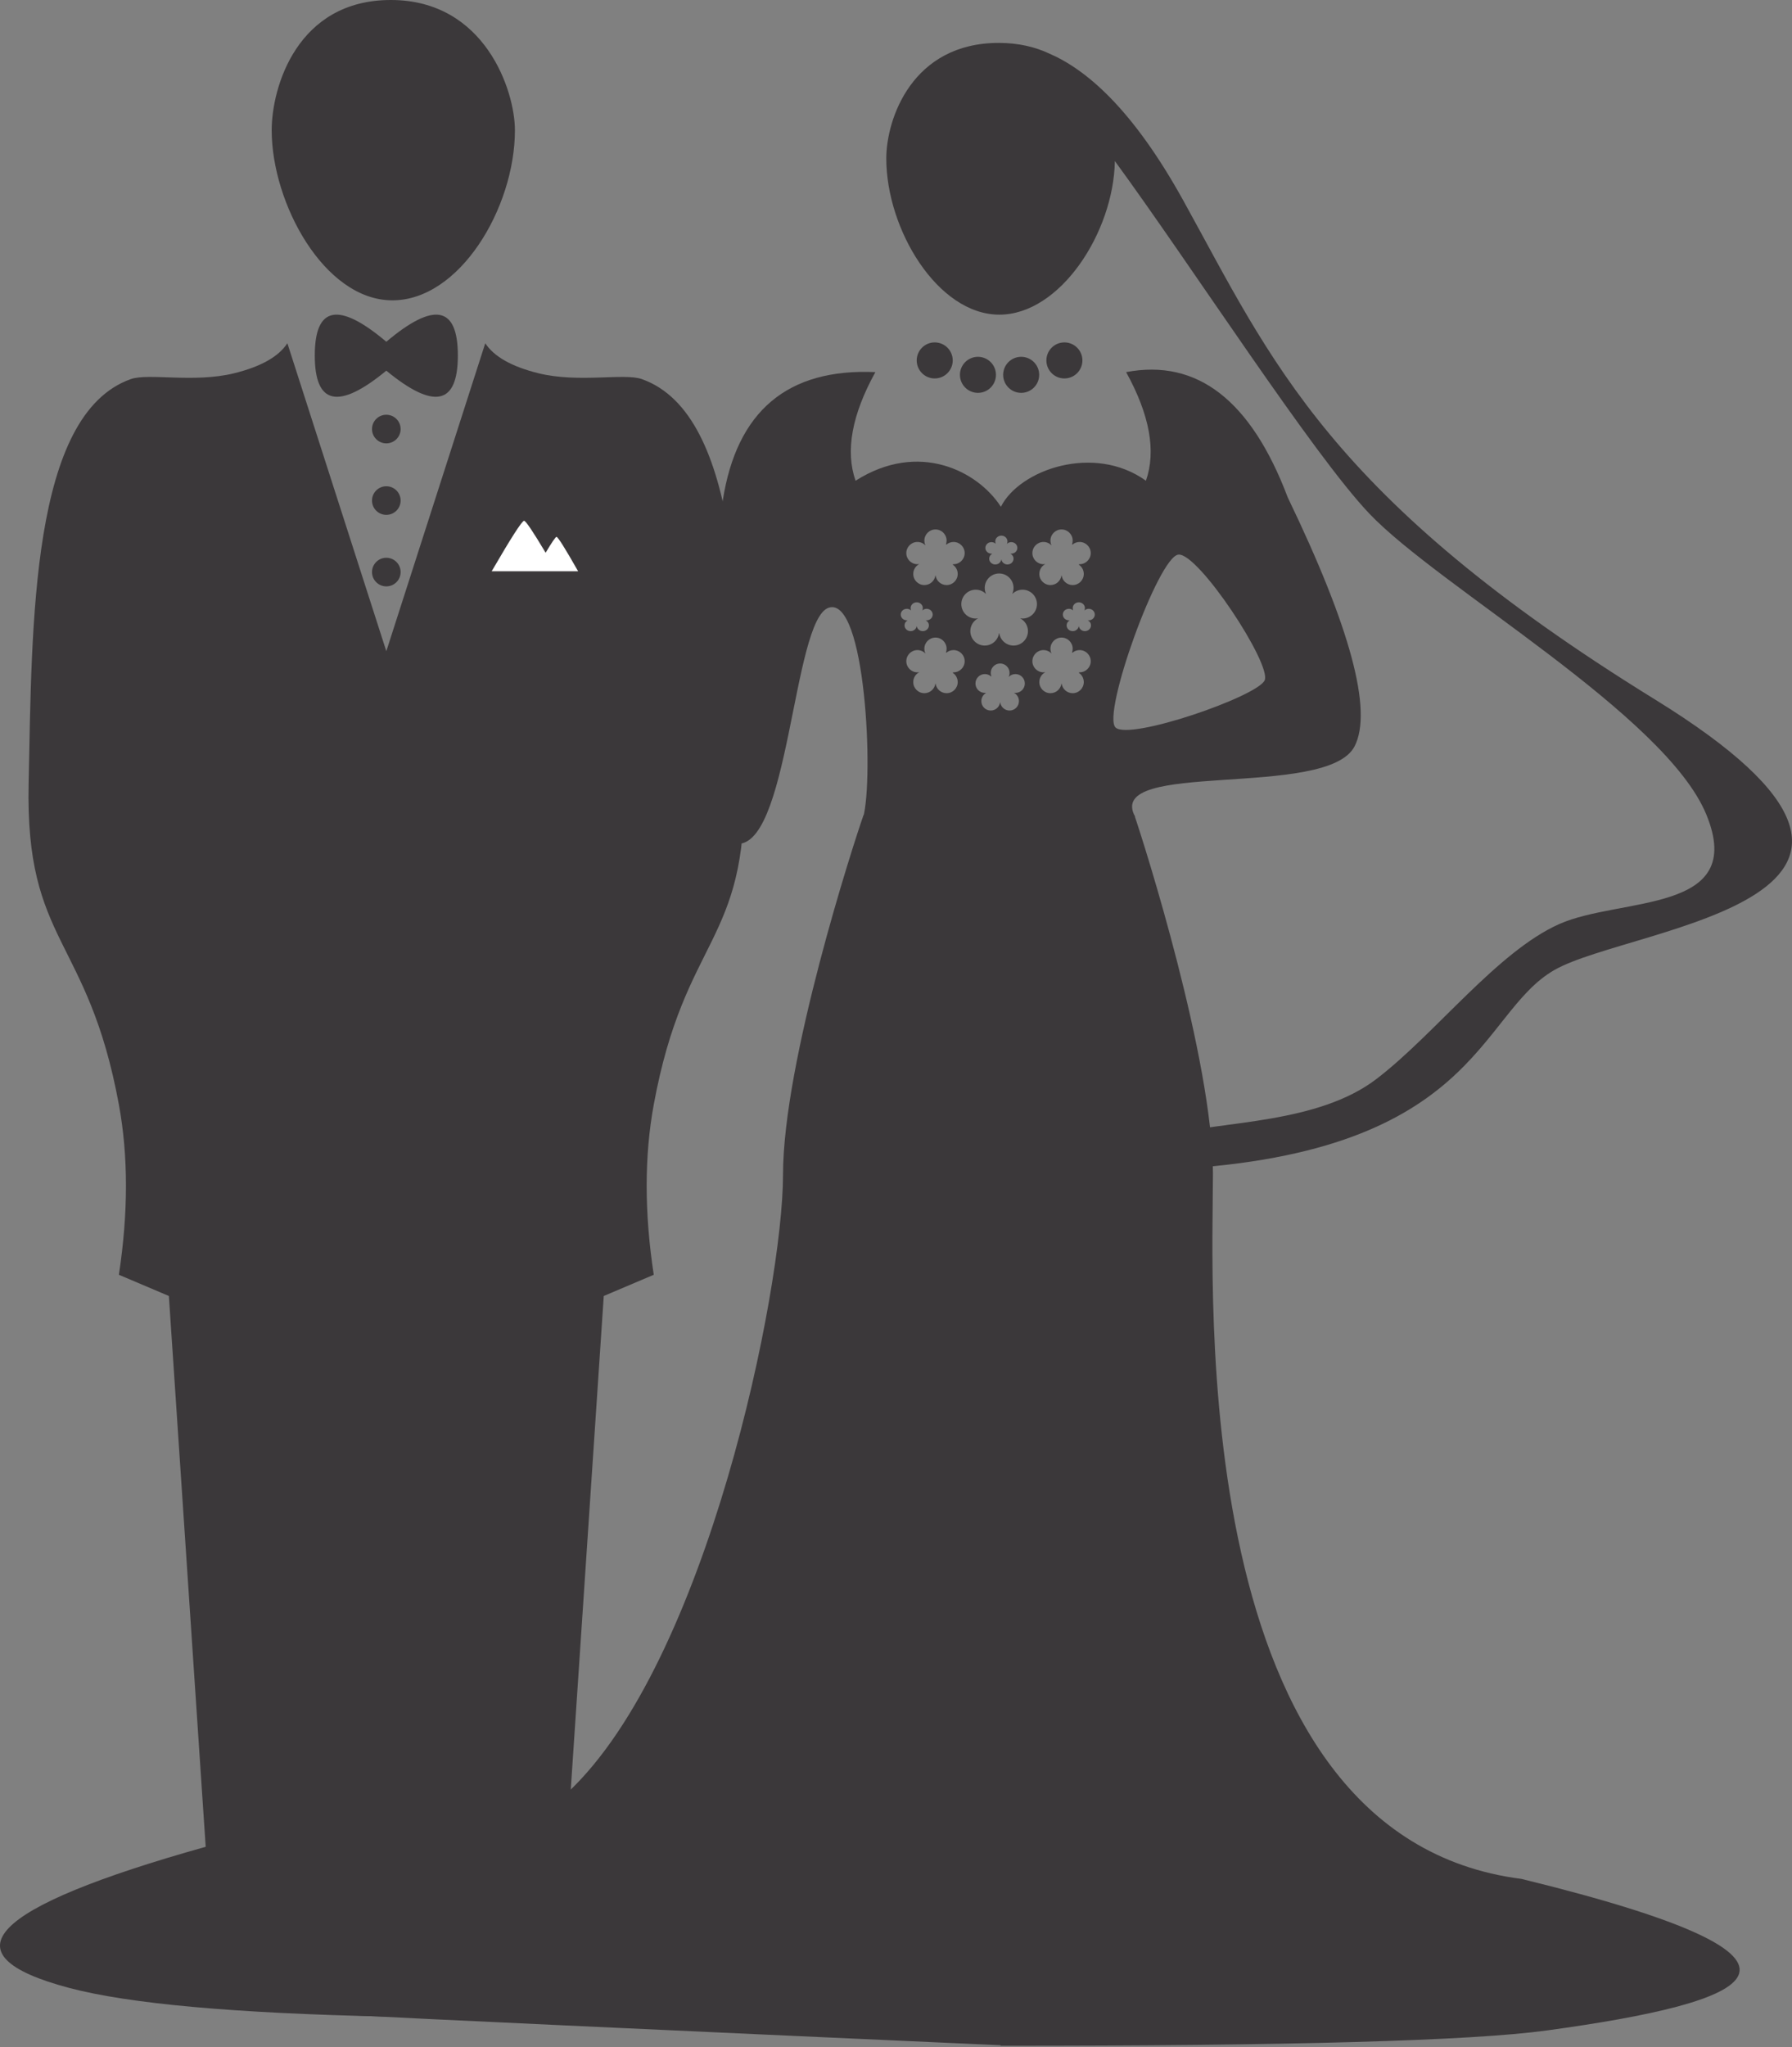 <?xml version="1.0" encoding="UTF-8"?>
<svg width="995px" height="1136px" viewBox="0 0 995 1136" version="1.1" xmlns="http://www.w3.org/2000/svg" xmlns:xlink="http://www.w3.org/1999/xlink">
    <rect x="0" y="0" width="995" height="1136" fill="#808080" stroke="none"/>
    <title>nasevjencanje-logo</title>
    <defs></defs>
    <g id="Page-1" stroke="none" stroke-width="1" fill="none" fill-rule="evenodd">
        <g id="nasevjencanje-logo" transform="translate(497.5, 568) scale(-1, 1) translate(-497.5, -568) ">
            <path d="M777.891,5.15959787e-05 C830.111,-0.058 844.147,48.54 844.147,72.261 C844.147,112.821 815.014,166.381 777.422,166.658 C739.829,166.936 709.092,115.286 709.092,72.261 C709.092,50.401 725.671,0.058 777.891,5.15959787e-05 Z M780.5,361.366 L835.44,190.468 C840.304,197.914 850.158,203.468 865.001,207.13 C887.266,212.622 912.58,206.89 922.395,210.373 C977.924,230.083 977.201,345.608 979.113,434.774 C981.024,523.94 946.192,519.42 928.991,612.974 C923.751,641.473 923.751,672.941 928.991,707.378 L901.236,719.149 L880.792,1024.797 C1001.081,1058.511 1026.35,1084.614 956.598,1103.106 C923.44,1111.897 864.74,1117.195 780.5,1119 L780.5,361.366 Z M780.5,361.366 L780.5,1119 C696.26,1117.195 637.56,1111.897 604.402,1103.106 C534.65,1084.614 559.919,1058.511 680.208,1024.797 L659.764,719.149 L632.009,707.378 C637.249,672.941 637.249,641.473 632.009,612.974 C614.808,519.42 579.976,523.94 581.887,434.774 C583.799,345.608 583.076,230.083 638.605,210.373 C648.42,206.89 673.734,212.622 695.999,207.13 C710.842,203.468 720.696,197.914 725.56,190.468 L780.5,361.366 Z M780.5,246.021 C776.112,246.021 772.556,242.468 772.556,238.085 C772.556,233.702 776.112,230.149 780.5,230.149 C784.888,230.149 788.444,233.702 788.444,238.085 C788.444,242.468 784.888,246.021 780.5,246.021 Z M780.5,285.702 C776.112,285.702 772.556,282.149 772.556,277.766 C772.556,273.383 776.112,269.83 780.5,269.83 C784.888,269.83 788.444,273.383 788.444,277.766 C788.444,282.149 784.888,285.702 780.5,285.702 Z M780.5,325.383 C776.112,325.383 772.556,321.83 772.556,317.447 C772.556,313.064 776.112,309.511 780.5,309.511 C784.888,309.511 788.444,313.064 788.444,317.447 C788.444,321.83 784.888,325.383 780.5,325.383 Z M780.5,189.642 C806.981,167.298 820.221,169.84 820.221,197.268 C820.221,224.696 806.981,227.501 780.5,205.684 L780.5,189.642 Z M780.499,189.642 L780.499,205.684 C754.018,227.501 740.778,224.696 740.778,197.268 C740.778,169.84 754.018,167.298 780.499,189.642 Z" id="MEN" fill="#3b383a"></path>
            <path d="M692,317 L722,317 C711.155,298.333 705.155,289 704,289 C703.081,289 699.095,294.908 692.043,306.723 C688.538,300.847 686.523,297.909 686,297.909 C685.23,297.909 681.23,304.273 674,317 L692,317 Z" id="Combined-Shape" fill="#FFFFFF"></path>
            <g id="WOMEN" transform="translate(0, 23.81)" fill="#3b383a">
                <path d="M439.444,428.571 C470.274,428.571 495.647,428.571 515.563,428.571 C521.054,444.154 560.236,565.021 560.236,628.164 C560.236,691.306 602.277,898.977 680.2,971.225 C758.123,1043.473 911.376,1088.528 803.964,1094.213 C761.087,1096.483 639.58,1102.115 439.444,1111.111 L439.444,428.571 Z M439.444,428.571 L439.444,1111.393 C279.177,1111.472 178.082,1108.644 136.161,1102.909 C22.311,1087.336 -38.474,1064.974 150.23,1018.798 C336.824,995.178 321.518,690.329 321.518,627.422 C321.518,564.514 359.77,444.096 365.131,428.571 C384.575,428.571 409.346,428.571 439.444,428.571 Z" id="body-bottom"></path>
                <path d="M375.974,65.559 C333.243,123.955 266,228.343 234.615,261.28 C195.817,301.997 70.362,372.881 47.576,428.159 C24.789,483.437 95.043,473.731 129.318,488.991 C163.592,504.25 197.984,549.818 230.597,574.824 C263.211,599.83 315.912,598.214 347.324,605.993 C369.789,611.557 453.852,622.713 434.73,626.041 C427.114,627.367 403.128,627.451 352.362,625.445 C174.135,618.404 174.967,539.047 131.86,514.41 C88.753,489.774 -105.222,476.152 76.126,364.302 C257.474,252.453 288.93,176.144 337.94,87.534 C366.373,36.126 392.206,14.579 412.604,5.821 C420.315,2.223 429.445,0.038 440.18,0.001 C488.606,-0.169 502.89,42.344 502.89,64.123 C502.89,103.556 474.329,150.746 440.18,150.798 C406.438,150.849 376.679,105.269 375.974,65.559 Z M439.032,286.692 C439.275,288.234 440.68,289.416 442.377,289.416 C444.244,289.416 445.759,287.983 445.759,286.216 C445.759,285.065 445.117,284.056 444.153,283.492 C444.164,283.463 444.175,283.433 444.186,283.403 C444.286,283.412 444.388,283.416 444.49,283.416 C446.358,283.416 447.872,281.983 447.872,280.216 C447.872,278.449 446.358,277.016 444.49,277.016 C443.635,277.016 442.854,277.316 442.259,277.812 C442.226,277.79 442.193,277.768 442.159,277.747 C442.3,277.396 442.377,277.014 442.377,276.616 C442.377,274.849 440.862,273.416 438.995,273.416 C437.127,273.416 435.613,274.849 435.613,276.616 C435.613,277.116 435.734,277.59 435.95,278.011 C435.334,277.398 434.464,277.016 433.499,277.016 C431.631,277.016 430.117,278.449 430.117,280.216 C430.117,281.983 431.631,283.416 433.499,283.416 C433.69,283.416 433.878,283.401 434.061,283.372 C432.974,283.904 432.231,284.978 432.231,286.216 C432.231,287.983 433.745,289.416 435.613,289.416 C437.311,289.416 438.717,288.232 438.958,286.688 C438.983,286.69 439.007,286.691 439.032,286.692 Z M486.032,323.692 C486.275,325.234 487.68,326.416 489.377,326.416 C491.244,326.416 492.759,324.983 492.759,323.216 C492.759,322.065 492.117,321.056 491.153,320.492 C491.164,320.463 491.175,320.433 491.186,320.403 C491.286,320.412 491.388,320.416 491.49,320.416 C493.358,320.416 494.872,318.983 494.872,317.216 C494.872,315.449 493.358,314.016 491.49,314.016 C490.635,314.016 489.854,314.316 489.259,314.812 C489.226,314.79 489.193,314.768 489.159,314.747 C489.3,314.396 489.377,314.014 489.377,313.616 C489.377,311.849 487.862,310.416 485.995,310.416 C484.127,310.416 482.613,311.849 482.613,313.616 C482.613,314.116 482.734,314.59 482.95,315.011 C482.334,314.398 481.464,314.016 480.499,314.016 C478.631,314.016 477.117,315.449 477.117,317.216 C477.117,318.983 478.631,320.416 480.499,320.416 C480.69,320.416 480.878,320.401 481.061,320.372 C479.974,320.904 479.231,321.978 479.231,323.216 C479.231,324.983 480.745,326.416 482.613,326.416 C484.311,326.416 485.717,325.232 485.958,323.688 C485.983,323.69 486.007,323.691 486.032,323.692 Z M396.032,323.692 C396.275,325.234 397.68,326.416 399.377,326.416 C401.244,326.416 402.759,324.983 402.759,323.216 C402.759,322.065 402.117,321.056 401.153,320.492 C401.164,320.463 401.175,320.433 401.186,320.403 C401.286,320.412 401.388,320.416 401.49,320.416 C403.358,320.416 404.872,318.983 404.872,317.216 C404.872,315.449 403.358,314.016 401.49,314.016 C400.635,314.016 399.854,314.316 399.259,314.812 C399.226,314.79 399.193,314.768 399.159,314.747 C399.3,314.396 399.377,314.014 399.377,313.616 C399.377,311.849 397.862,310.416 395.995,310.416 C394.127,310.416 392.613,311.849 392.613,313.616 C392.613,314.116 392.734,314.59 392.95,315.011 C392.334,314.398 391.464,314.016 390.499,314.016 C388.631,314.016 387.117,315.449 387.117,317.216 C387.117,318.983 388.631,320.416 390.499,320.416 C390.69,320.416 390.878,320.401 391.061,320.372 C389.974,320.904 389.231,321.978 389.231,323.216 C389.231,324.983 390.745,326.416 392.613,326.416 C394.311,326.416 395.717,325.232 395.958,323.688 C395.983,323.69 396.007,323.691 396.032,323.692 Z M439.731,366.029 C440.108,368.542 442.276,370.468 444.894,370.468 C447.777,370.468 450.115,368.131 450.115,365.247 C450.115,363.335 449.087,361.663 447.553,360.753 C447.565,360.719 447.578,360.684 447.59,360.649 C447.776,360.669 447.965,360.679 448.157,360.679 C451.04,360.679 453.378,358.341 453.378,355.458 C453.378,352.574 451.04,350.237 448.157,350.237 C446.815,350.237 445.592,350.743 444.667,351.575 C444.624,351.544 444.581,351.514 444.537,351.485 C444.767,350.896 444.894,350.255 444.894,349.584 C444.894,346.701 442.556,344.363 439.673,344.363 C436.789,344.363 434.452,346.701 434.452,349.584 C434.452,350.401 434.639,351.173 434.973,351.861 C434.022,350.861 432.678,350.237 431.189,350.237 C428.305,350.237 425.968,352.574 425.968,355.458 C425.968,358.341 428.305,360.679 431.189,360.679 C431.484,360.679 431.774,360.654 432.056,360.607 C430.378,361.476 429.231,363.228 429.231,365.247 C429.231,368.131 431.568,370.468 434.452,370.468 C437.071,370.468 439.24,368.539 439.615,366.024 C439.654,366.026 439.692,366.028 439.731,366.029 Z M475.639,295.566 C476.071,298.552 478.641,300.846 481.747,300.846 C485.156,300.846 487.919,298.083 487.919,294.674 C487.919,292.286 486.563,290.215 484.579,289.189 C484.913,289.244 485.255,289.273 485.604,289.273 C489.013,289.273 491.776,286.51 491.776,283.101 C491.776,279.693 489.013,276.929 485.604,276.929 C483.844,276.929 482.255,277.667 481.131,278.849 C481.525,278.036 481.747,277.123 481.747,276.158 C481.747,272.749 478.984,269.986 475.575,269.986 C472.166,269.986 469.403,272.749 469.403,276.158 C469.403,276.877 469.526,277.568 469.752,278.21 C469.67,278.262 469.589,278.315 469.508,278.369 C468.436,277.47 467.054,276.929 465.545,276.929 C462.136,276.929 459.373,279.693 459.373,283.101 C459.373,286.51 462.136,289.273 465.545,289.273 C465.65,289.273 465.754,289.271 465.858,289.266 C465.891,289.361 465.925,289.456 465.961,289.55 C464.314,290.658 463.231,292.539 463.231,294.674 C463.231,298.083 465.994,300.846 469.403,300.846 C472.505,300.846 475.072,298.557 475.509,295.577 C475.553,295.573 475.596,295.57 475.639,295.566 Z M405.639,295.566 C406.071,298.552 408.641,300.846 411.747,300.846 C415.156,300.846 417.919,298.083 417.919,294.674 C417.919,292.286 416.563,290.215 414.579,289.189 C414.913,289.244 415.255,289.273 415.604,289.273 C419.013,289.273 421.776,286.51 421.776,283.101 C421.776,279.693 419.013,276.929 415.604,276.929 C413.844,276.929 412.255,277.667 411.131,278.849 C411.525,278.036 411.747,277.123 411.747,276.158 C411.747,272.749 408.984,269.986 405.575,269.986 C402.166,269.986 399.403,272.749 399.403,276.158 C399.403,276.877 399.526,277.568 399.752,278.21 C399.67,278.262 399.589,278.315 399.508,278.369 C398.436,277.47 397.054,276.929 395.545,276.929 C392.136,276.929 389.373,279.693 389.373,283.101 C389.373,286.51 392.136,289.273 395.545,289.273 C395.65,289.273 395.754,289.271 395.858,289.266 C395.891,289.361 395.925,289.456 395.961,289.55 C394.314,290.658 393.231,292.539 393.231,294.674 C393.231,298.083 395.994,300.846 399.403,300.846 C402.505,300.846 405.072,298.557 405.509,295.577 C405.553,295.573 405.596,295.57 405.639,295.566 Z M475.639,355.566 C476.071,358.552 478.641,360.846 481.747,360.846 C485.156,360.846 487.919,358.083 487.919,354.674 C487.919,352.286 486.563,350.215 484.579,349.189 C484.913,349.244 485.255,349.273 485.604,349.273 C489.013,349.273 491.776,346.51 491.776,343.101 C491.776,339.693 489.013,336.929 485.604,336.929 C483.844,336.929 482.255,337.667 481.131,338.849 C481.525,338.036 481.747,337.123 481.747,336.158 C481.747,332.749 478.984,329.986 475.575,329.986 C472.166,329.986 469.403,332.749 469.403,336.158 C469.403,336.877 469.526,337.568 469.752,338.21 C469.67,338.262 469.589,338.315 469.508,338.369 C468.436,337.47 467.054,336.929 465.545,336.929 C462.136,336.929 459.373,339.693 459.373,343.101 C459.373,346.51 462.136,349.273 465.545,349.273 C465.65,349.273 465.754,349.271 465.858,349.266 C465.891,349.361 465.925,349.456 465.961,349.55 C464.314,350.658 463.231,352.539 463.231,354.674 C463.231,358.083 465.994,360.846 469.403,360.846 C472.505,360.846 475.072,358.557 475.509,355.577 C475.553,355.573 475.596,355.57 475.639,355.566 Z M405.639,355.566 C406.071,358.552 408.641,360.846 411.747,360.846 C415.156,360.846 417.919,358.083 417.919,354.674 C417.919,352.286 416.563,350.215 414.579,349.189 C414.913,349.244 415.255,349.273 415.604,349.273 C419.013,349.273 421.776,346.51 421.776,343.101 C421.776,339.693 419.013,336.929 415.604,336.929 C413.844,336.929 412.255,337.667 411.131,338.849 C411.525,338.036 411.747,337.123 411.747,336.158 C411.747,332.749 408.984,329.986 405.575,329.986 C402.166,329.986 399.403,332.749 399.403,336.158 C399.403,336.877 399.526,337.568 399.752,338.21 C399.67,338.262 399.589,338.315 399.508,338.369 C398.436,337.47 397.054,336.929 395.545,336.929 C392.136,336.929 389.373,339.693 389.373,343.101 C389.373,346.51 392.136,349.273 395.545,349.273 C395.65,349.273 395.754,349.271 395.858,349.266 C395.891,349.361 395.925,349.456 395.961,349.55 C394.314,350.658 393.231,352.539 393.231,354.674 C393.231,358.083 395.994,360.846 399.403,360.846 C402.505,360.846 405.072,358.557 405.509,355.577 C405.553,355.573 405.596,355.57 405.639,355.566 Z M440.321,327.623 C440.903,331.469 444.223,334.416 448.231,334.416 C452.649,334.416 456.231,330.834 456.231,326.416 C456.231,323.321 454.473,320.636 451.902,319.306 C452.334,319.378 452.778,319.416 453.231,319.416 C457.649,319.416 461.231,315.834 461.231,311.416 C461.231,306.998 457.649,303.416 453.231,303.416 C451.05,303.416 449.072,304.289 447.629,305.704 C447.603,305.685 447.578,305.665 447.552,305.646 C447.988,304.658 448.231,303.565 448.231,302.416 C448.231,297.998 444.649,294.416 440.231,294.416 C435.812,294.416 432.231,297.998 432.231,302.416 C432.231,303.565 432.473,304.658 432.91,305.646 C432.884,305.665 432.858,305.685 432.832,305.704 C431.389,304.289 429.412,303.416 427.231,303.416 C422.812,303.416 419.231,306.998 419.231,311.416 C419.231,315.834 422.812,319.416 427.231,319.416 C427.683,319.416 428.127,319.378 428.56,319.306 C425.988,320.636 424.231,323.321 424.231,326.416 C424.231,330.834 427.812,334.416 432.231,334.416 C436.238,334.416 439.558,331.469 440.14,327.623 C440.17,327.624 440.2,327.624 440.231,327.624 C440.261,327.624 440.291,327.624 440.321,327.623 Z M439.34,429.383 C420.062,429.383 395.196,429.383 364.741,429.383 C382.2,397.42 257.958,419.989 242.844,390.269 C232.768,370.456 245.149,324.435 279.987,252.206 C300.353,198.339 330.266,175.164 369.725,182.683 C356.64,206.392 352.974,226.482 358.726,242.951 C387.463,222.32 428.784,236.702 439.263,257.4 C439.289,257.359 439.314,257.32 439.34,257.28 C452.14,237.569 484.876,220.646 519.953,242.951 C525.705,226.482 522.039,206.392 508.955,182.683 C557.667,180.5 585.908,204.234 593.68,253.886 C605.337,328.363 589.986,443.453 587.497,444.215 C556.678,450.834 555.128,319.715 534.78,313.381 C514.432,307.048 509.727,407.934 515.741,429.815 C485.286,429.815 459.819,429.671 439.34,429.383 Z M340.682,283.94 C329.563,282.937 288.87,344.747 292.795,353.691 C296.721,362.635 367.825,387.227 375.585,379.896 C383.346,372.564 351.801,284.943 340.682,283.94 Z" id="Combined-Shape"></path>
                <path d="M404,186.19 C398.477,186.19 394,181.713 394,176.19 C394,170.668 398.477,166.19 404,166.19 C409.523,166.19 414,170.668 414,176.19 C414,181.713 409.523,186.19 404,186.19 Z M428,194.19 C422.477,194.19 418,189.713 418,184.19 C418,178.668 422.477,174.19 428,174.19 C433.523,174.19 438,178.668 438,184.19 C438,189.713 433.523,194.19 428,194.19 Z M452,194.19 C446.477,194.19 442,189.713 442,184.19 C442,178.668 446.477,174.19 452,174.19 C457.523,174.19 462,178.668 462,184.19 C462,189.713 457.523,194.19 452,194.19 Z M476,186.19 C470.477,186.19 466,181.713 466,176.19 C466,170.668 470.477,166.19 476,166.19 C481.523,166.19 486,170.668 486,176.19 C486,181.713 481.523,186.19 476,186.19 Z" id="neckless"></path>
            </g>
        </g>
    </g>
</svg>